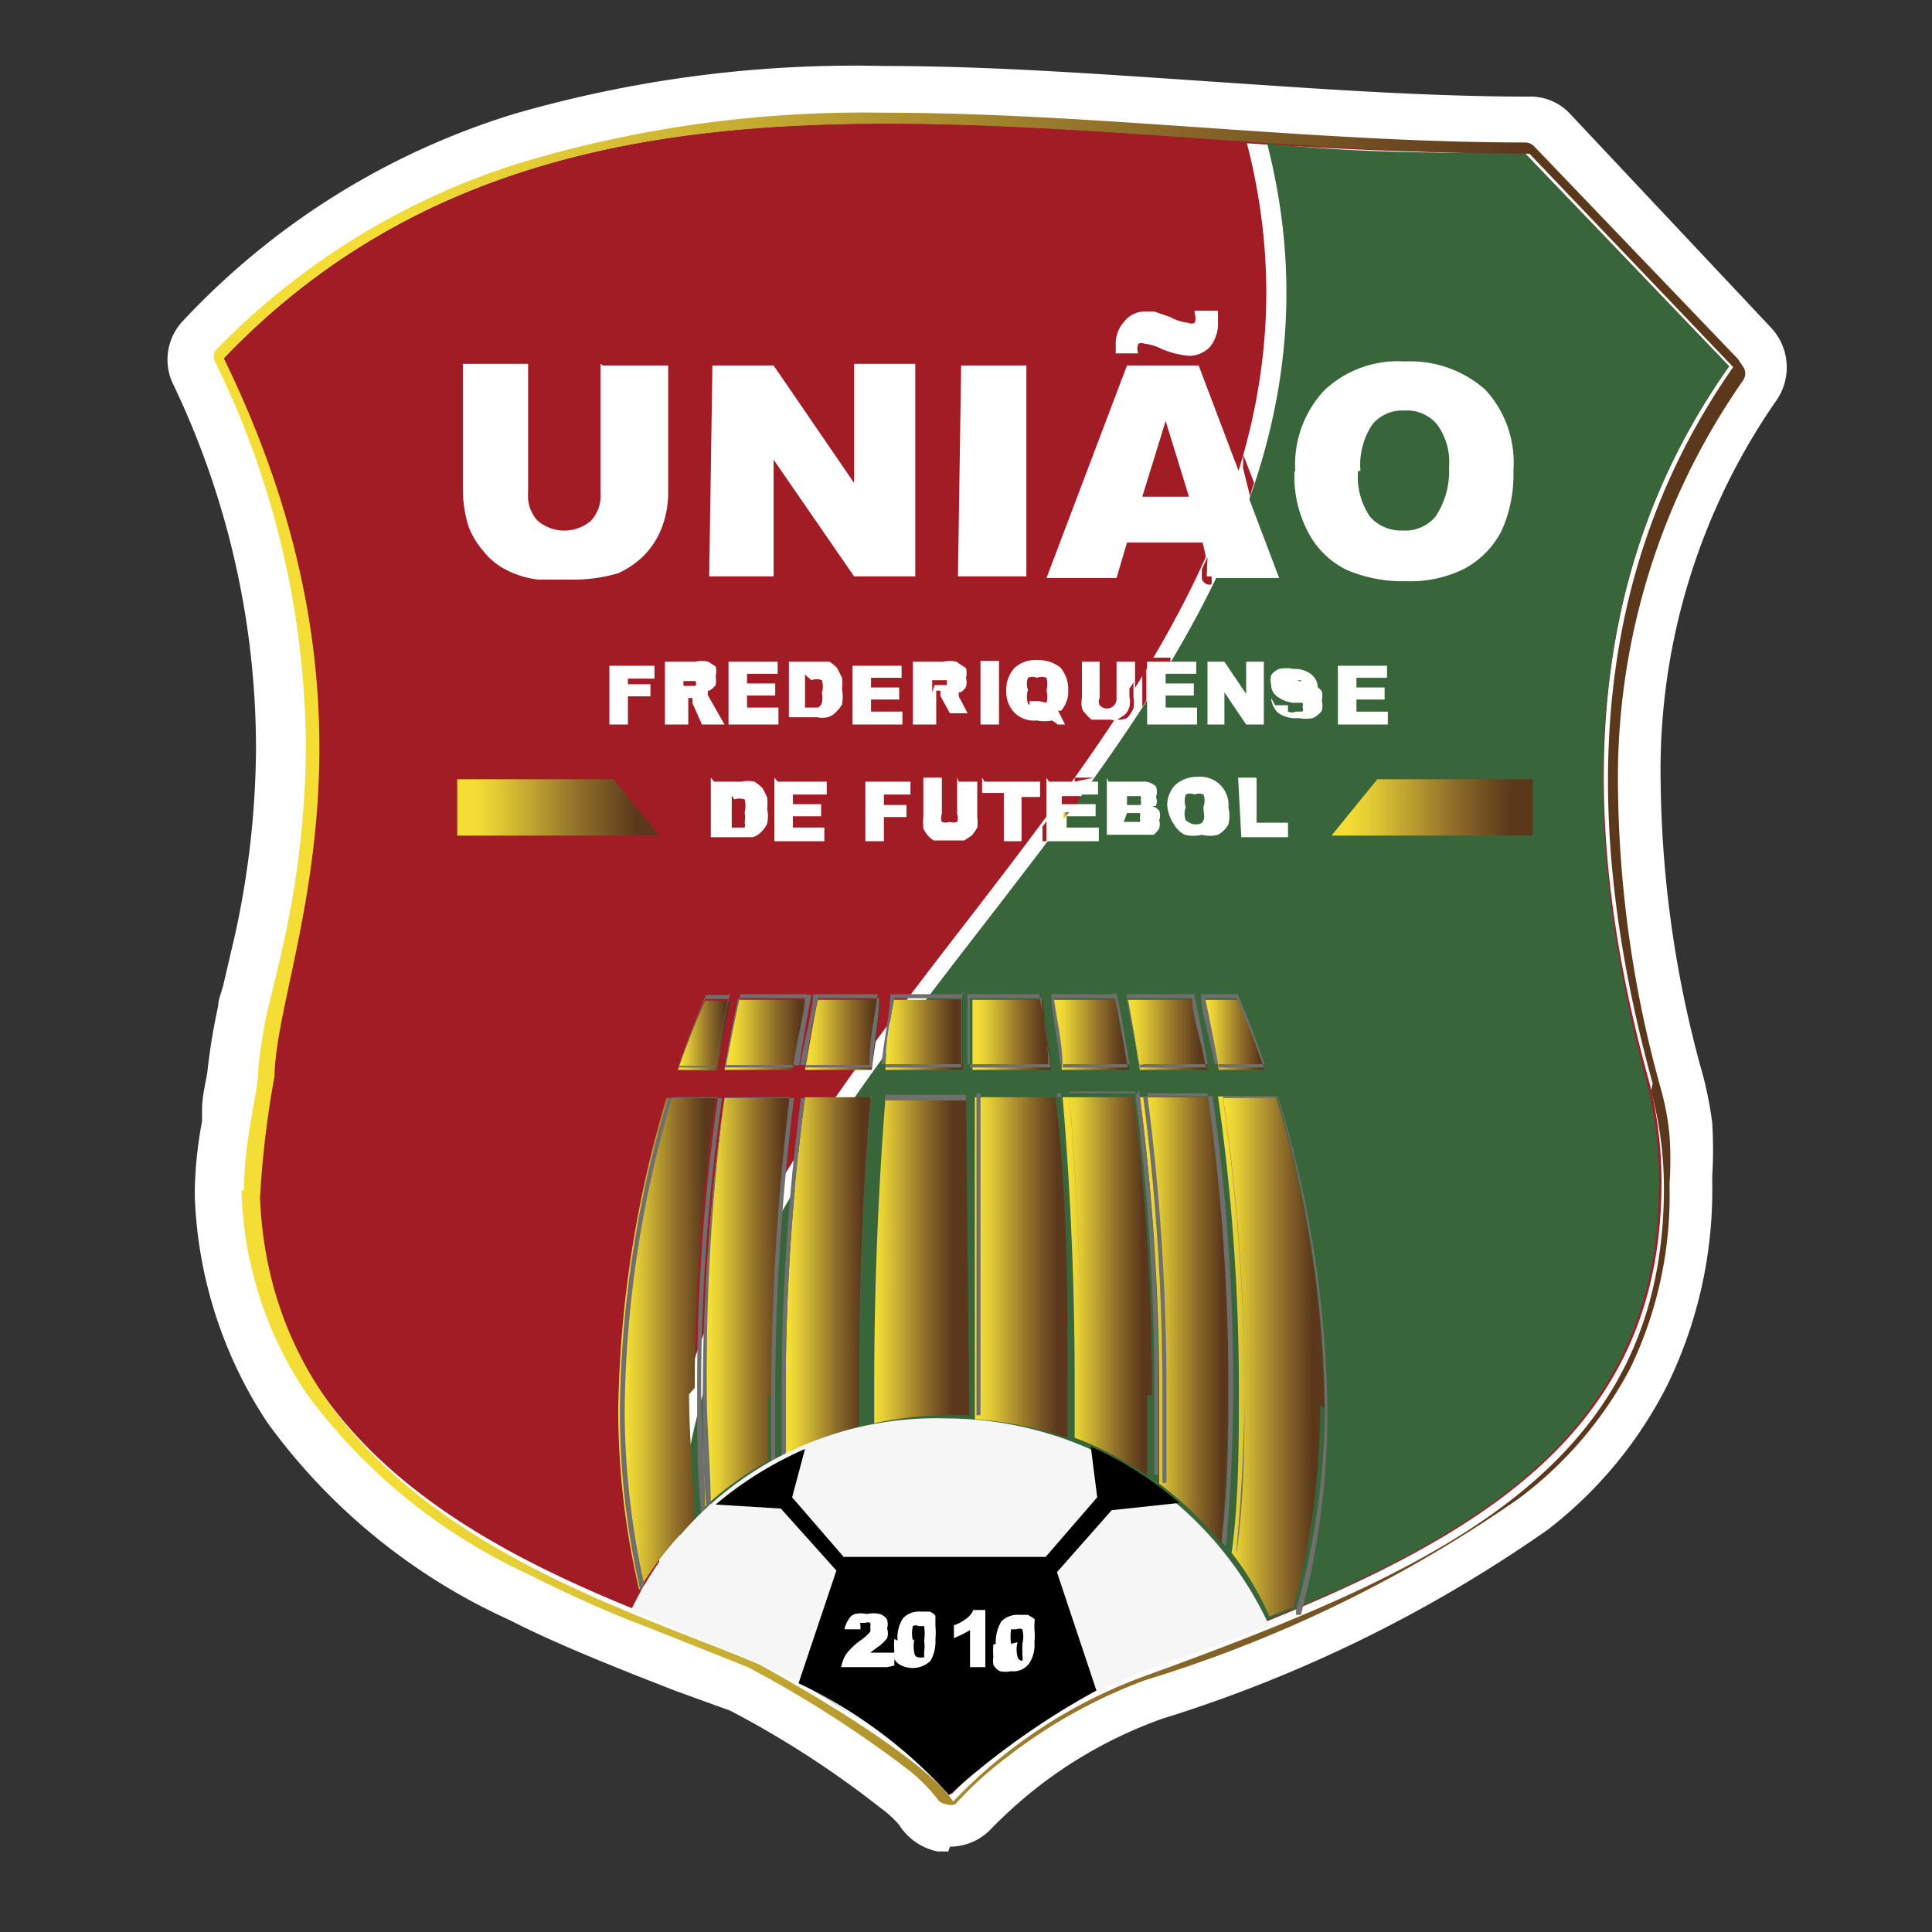 <svg id="Layer_1" data-name="Layer 1" xmlns="http://www.w3.org/2000/svg" xmlns:xlink="http://www.w3.org/1999/xlink" viewBox="0 0 24 24"><rect x="0" y="0" width="24" height="24" fill="#333333" stroke="none"/><defs><style>.cls-1,.cls-2{fill:#fff;}.cls-2,.cls-3,.cls-4{fill-rule:evenodd;}.cls-29,.cls-3{fill:#a21c26;}.cls-4{fill:#386539;}.cls-5{fill:url(#linear-gradient);}.cls-6{fill:url(#linear-gradient-2);}.cls-7{fill:url(#linear-gradient-3);}.cls-8{fill:url(#linear-gradient-4);}.cls-9{fill:url(#linear-gradient-5);}.cls-10{fill:url(#linear-gradient-6);}.cls-11{fill:url(#linear-gradient-7);}.cls-12{fill:url(#linear-gradient-8);}.cls-13{fill:url(#linear-gradient-9);}.cls-14{fill:url(#linear-gradient-10);}.cls-15{fill:url(#linear-gradient-11);}.cls-16{fill:url(#linear-gradient-12);}.cls-17{fill:url(#linear-gradient-13);}.cls-18{fill:url(#linear-gradient-14);}.cls-19{fill:url(#linear-gradient-15);}.cls-20{fill:url(#linear-gradient-16);}.cls-21{fill:#6f6f6e;}.cls-22{fill:#f6f6f6;}.cls-23{fill:url(#linear-gradient-17);}.cls-24{fill:url(#linear-gradient-18);}.cls-25{fill:url(#linear-gradient-19);}.cls-26{fill:url(#linear-gradient-20);}.cls-27{fill:url(#linear-gradient-21);}.cls-28{fill:url(#linear-gradient-22);}.cls-30{fill:url(#linear-gradient-23);}</style><linearGradient id="linear-gradient" x1="7.68" y1="-304.67" x2="8.89" y2="-304.67" gradientTransform="matrix(1, 0, 0, -1, 0, -288)" gradientUnits="userSpaceOnUse"><stop offset="0" stop-color="#f4de35"/><stop offset="0.08" stop-color="#f4de35"/><stop offset="0.18" stop-color="#e5ce35"/><stop offset="0.36" stop-color="#c1a631"/><stop offset="0.6" stop-color="#906f2a"/><stop offset="0.89" stop-color="#5b381c"/><stop offset="1" stop-color="#5b381c"/></linearGradient><linearGradient id="linear-gradient-2" x1="8.73" y1="-304.17" x2="9.85" y2="-304.17" xlink:href="#linear-gradient"/><linearGradient id="linear-gradient-3" x1="9.71" y1="-303.85" x2="10.82" y2="-303.85" xlink:href="#linear-gradient"/><linearGradient id="linear-gradient-4" x1="10.77" y1="-303.66" x2="11.96" y2="-303.66" xlink:href="#linear-gradient"/><linearGradient id="linear-gradient-5" x1="12.06" y1="-303.73" x2="13.26" y2="-303.73" xlink:href="#linear-gradient"/><linearGradient id="linear-gradient-6" x1="13.2" y1="-303.99" x2="14.31" y2="-303.99" xlink:href="#linear-gradient"/><linearGradient id="linear-gradient-7" x1="14.17" y1="-304.41" x2="15.3" y2="-304.41" xlink:href="#linear-gradient"/><linearGradient id="linear-gradient-8" x1="15.13" y1="-304.88" x2="16.45" y2="-304.88" xlink:href="#linear-gradient"/><linearGradient id="linear-gradient-9" x1="12.06" y1="-300.83" x2="13.07" y2="-300.83" xlink:href="#linear-gradient"/><linearGradient id="linear-gradient-10" x1="13.07" y1="-300.83" x2="14.04" y2="-300.83" xlink:href="#linear-gradient"/><linearGradient id="linear-gradient-11" x1="14.94" y1="-300.83" x2="15.73" y2="-300.83" xlink:href="#linear-gradient"/><linearGradient id="linear-gradient-12" x1="13.98" y1="-300.83" x2="15.01" y2="-300.83" xlink:href="#linear-gradient"/><linearGradient id="linear-gradient-13" x1="10.95" y1="-300.83" x2="11.96" y2="-300.83" xlink:href="#linear-gradient"/><linearGradient id="linear-gradient-14" x1="9.98" y1="-300.83" x2="10.95" y2="-300.83" xlink:href="#linear-gradient"/><linearGradient id="linear-gradient-15" x1="9.01" y1="-300.83" x2="10.04" y2="-300.83" xlink:href="#linear-gradient"/><linearGradient id="linear-gradient-16" x1="8.4" y1="-300.83" x2="9.08" y2="-300.83" xlink:href="#linear-gradient"/><linearGradient id="linear-gradient-17" x1="2.64" y1="-299.91" x2="21.63" y2="-299.91" gradientTransform="matrix(1, 0, 0, -1, 0, -288)" gradientUnits="userSpaceOnUse"><stop offset="0" stop-color="#f4de35"/><stop offset="0.11" stop-color="#f4de35"/><stop offset="0.2" stop-color="#e5ce35"/><stop offset="0.37" stop-color="#c1a631"/><stop offset="0.59" stop-color="#906f2a"/><stop offset="0.86" stop-color="#5b381c"/><stop offset="1" stop-color="#5b381c"/></linearGradient><linearGradient id="linear-gradient-18" x1="9.44" y1="-298.36" x2="9.44" y2="-298.36" xlink:href="#linear-gradient"/><linearGradient id="linear-gradient-19" x1="12.94" y1="-296.62" x2="12.94" y2="-296.62" xlink:href="#linear-gradient"/><linearGradient id="linear-gradient-20" x1="12.01" y1="-296.27" x2="12.01" y2="-296.27" xlink:href="#linear-gradient"/><linearGradient id="linear-gradient-21" x1="16.54" y1="-298.03" x2="19.04" y2="-298.03" xlink:href="#linear-gradient"/><linearGradient id="linear-gradient-22" x1="5.68" y1="-298.03" x2="8.19" y2="-298.03" xlink:href="#linear-gradient"/><linearGradient id="linear-gradient-23" x1="13.21" y1="-298.13" x2="13.28" y2="-298.13" xlink:href="#linear-gradient"/></defs><path class="cls-1" d="M11.78,23h-.13a.74.74,0,0,1-.48-.33h0a1.31,1.31,0,0,0-.23-.21,12,12,0,0,0-1.87-1.21L8.38,21l-.51-.2c-.6-.24-1.1-.45-1.55-.68a7.57,7.57,0,0,1-3-2.45,5.44,5.44,0,0,1-.9-2.8v-.09a5,5,0,0,1,.09-.85l0-.14c0-.2.06-.39.07-.51a7.46,7.46,0,0,1,.13-.78c0-.09.05-.19.07-.29l.14-.6a11.05,11.05,0,0,0,.26-2.29A10.48,10.48,0,0,0,2.14,4.75.7.7,0,0,1,2.26,4,9.41,9.41,0,0,1,6.37,1.42,15.24,15.24,0,0,1,11,.82c1.31,0,2.66.1,4,.19s2.68.19,4,.19a.67.67,0,0,1,.5.21L22,4.07a.72.72,0,0,1,.07.9,8.05,8.05,0,0,0-1.44,4.79,13.93,13.93,0,0,0,.5,3.51,4.48,4.48,0,0,1,.14.68,5.52,5.52,0,0,1,0,.66v.09a5.52,5.52,0,0,1-.56,2.51A5.26,5.26,0,0,1,19.23,19a17.25,17.25,0,0,1-4.79,2.35,5.55,5.55,0,0,0-1.55.85,5.9,5.9,0,0,0-.56.5l0,0a.71.71,0,0,1-.53.24ZM3.47,4.57A11.29,11.29,0,0,1,4.1,12.4a7.58,7.58,0,0,0-.18.92c0,.18,0,.38-.08.59a6.15,6.15,0,0,0-.1.86c.13,3,3.11,4.2,5.08,5l.79.32.05,0a13.79,13.79,0,0,1,2.13,1.38A7,7,0,0,1,14,20.17c3.54-1.28,6.05-2.42,6-5.51h0a4.17,4.17,0,0,0-.13-1v0c-.95-3.54-.66-6.56.86-9l-.54-.57L18.71,2.49c-1.29,0-2.59-.1-3.85-.19S12.25,2.11,11,2.11C7.54,2.11,5.26,2.85,3.47,4.57Z"/><path class="cls-2" d="M20.61,14.65c0,3.44-2.69,4.71-6.4,6.06a6.41,6.41,0,0,0-2.42,1.58s-.23-.5-2.4-1.7c-1.84-.79-6.06-1.9-6.22-5.79,0-.44.15-1.11.18-1.5C3.43,12,5,9,2.77,4.46,6.93.1,13.08,1.91,18.94,1.9c.85.88,1.7,1.76,2.54,2.65-1.46,2.09-2.1,4.91-1,8.9a5.12,5.12,0,0,1,.15,1.2"/><path class="cls-3" d="M21.48,4.55,18.94,1.9c-5.86,0-12-1.8-16.17,2.56C5,9,3.43,12,3.35,13.3c0,.39-.19,1.06-.18,1.5.14,3.2,3,4.52,5.06,5.33-.75-7,9.15-11,7.26-18.35,1.07.07,2.14.12,3.21.12l2.54,2.65c-1.46,2.09-2.1,4.91-1,8.9a4.24,4.24,0,0,1,.15,1.2c0,3.44-2.69,4.71-6.4,6.06a6.49,6.49,0,0,0-2.28,1.43.61.61,0,0,1,.11.15,6.41,6.41,0,0,1,2.42-1.58c3.71-1.35,6.42-2.62,6.4-6.06a5.12,5.12,0,0,0-.15-1.2C19.38,9.46,20,6.64,21.48,4.55Z"/><path class="cls-4" d="M21.48,4.55,18.94,1.9c-1.06,0-2.13,0-3.2-.12,1.9,7.4-8.11,11.35-7.25,18.45l.9.36c2.17,1.2,2.4,1.7,2.4,1.7a6.41,6.41,0,0,1,2.42-1.58c3.71-1.35,6.42-2.62,6.4-6.06a5.12,5.12,0,0,0-.15-1.2C19.38,9.46,20,6.64,21.48,4.55Z"/><path class="cls-5" d="M8.63,17.24a26,26,0,0,1,.26-3.6,0,0,0,0,0,0,0H8.28a14.23,14.23,0,0,0-.6,3.87,9.87,9.87,0,0,0,.26,2.24l0,0,0,0a4.09,4.09,0,0,1,.68-.86v0l0,0c0-.51-.06-1-.06-1.57"/><path class="cls-6" d="M9.61,17.33a28.23,28.23,0,0,1,.24-3.69s0,0,0,0H9a0,0,0,0,0,0,0,25,25,0,0,0-.26,3.61c0,.49,0,1,0,1.48l0,0v0a4.19,4.19,0,0,1,.8-.58v0h0c0-.3,0-.55,0-.79"/><path class="cls-7" d="M10.67,17.2q0-1.77.15-3.57s0,0,0,0H10a0,0,0,0,0,0,0,28.33,28.33,0,0,0-.24,3.7c0,.22,0,.46,0,.74h0v0a4.18,4.18,0,0,1,.91-.35v0h0V17.2"/><path class="cls-8" d="M12,13.63h-1s0,0,0,0c-.09,1.14-.14,2.38-.14,3.57v.48h0v0a4.5,4.5,0,0,1,1-.1h.18v0h0Z"/><path class="cls-9" d="M13.26,17.2c0-1.18,0-2.38-.15-3.57a0,0,0,0,0,0,0h-1v4h0v0a4.79,4.79,0,0,1,1.15.23v0h0c0-.22,0-.43,0-.63"/><path class="cls-10" d="M14.31,17.33a28.39,28.39,0,0,0-.23-3.7,0,0,0,0,0,0,0H13.2c.1,1.16.15,2.36.15,3.56v.67h0v0a4.28,4.28,0,0,1,.9.47v0l0,0c0-.34,0-.68,0-1"/><path class="cls-11" d="M15.3,17.24A24.57,24.57,0,0,0,15,13.63a0,0,0,0,0,0,0h-.84a28.27,28.27,0,0,1,.24,3.7c0,.37,0,.74,0,1.1h0v0a4.48,4.48,0,0,1,.77.74v0l0,0c.06-.64.09-1.3.09-2"/><path class="cls-12" d="M16.45,17.49a13.78,13.78,0,0,0-.6-3.87h-.72v0a25.64,25.64,0,0,1,.26,3.6c0,.71,0,1.41-.09,2.07l0,0v0a3.74,3.74,0,0,1,.47.79l.3-.12v0h0a9.66,9.66,0,0,0,.33-2.51"/><path class="cls-13" d="M12.08,13.29h0s0,0,0,0v-.87h.88s0,0,0,0c0,.18.06.48.1.87,0,0,0,0,0,0h-1Z"/><path class="cls-14" d="M13.19,13.29l0,0c0-.3-.06-.59-.1-.87v0h.78l0,0c0,.22.1.52.16.87v0h-.84Z"/><path class="cls-15" d="M15.14,13.29s0,0,0,0c-.07-.39-.13-.69-.17-.87v0s0,0,0,0h.4l0,0s.15.32.34.87v0h-.59Z"/><path class="cls-16" d="M14.16,13.29l0,0c-.07-.42-.12-.71-.16-.87,0,0,0,0,0,0h.83l0,0c.05.23.11.52.17.87,0,0,0,0,0,0h-.84Z"/><path class="cls-17" d="M11,13.29h0v0c0-.39.08-.69.1-.87,0,0,0,0,0,0h.86a0,0,0,0,1,0,0h0v.87s0,0,0,0Z"/><path class="cls-18" d="M10,13.29h0v0c.07-.39.12-.69.16-.87l0,0h.77a0,0,0,0,1,0,0s0,0,0,0c0,.29-.07.57-.1.87,0,0,0,0,0,0Z"/><path class="cls-19" d="M9,13.29H9v0c.07-.38.13-.69.17-.87l0,0H10s0,0,0,0v0c0,.16-.09.45-.16.87l0,0Z"/><path class="cls-20" d="M8.42,13.29h0v0c.11-.32.23-.62.34-.86v0h.32v0c-.05.21-.11.51-.17.87l0,0Z"/><path class="cls-21" d="M12.94,12.4c0,.18.06.48.11.86h-1V12.4h.86m0-.05h-.89l0,0v.87a.05.05,0,0,0,0,0h1l0,0c0-.37-.08-.66-.11-.87,0,0,0,0-.05,0"/><path class="cls-21" d="M13.85,12.4c.05.22.1.52.16.86H13.2c0-.29-.07-.58-.11-.86h.76m0-.05h-.79l0,0c0,.21.07.51.11.87a0,0,0,0,0,0,0h.86a.08.08,0,0,0,0,0c-.06-.37-.11-.67-.16-.88,0,0,0,0-.05,0"/><path class="cls-21" d="M15.36,12.4a9.06,9.06,0,0,1,.34.86h-.56c-.07-.38-.13-.68-.17-.86h.39m0-.05h-.44a.08.08,0,0,0,0,0c0,.22.1.51.17.87,0,0,0,0,.05,0h.57l0,0s0,0,0,0c-.19-.55-.34-.88-.34-.88l0,0"/><path class="cls-21" d="M14.81,12.4c0,.23.11.51.17.86h-.82c-.07-.42-.12-.7-.15-.86h.8m0-.05H14s0,0,0,0c0,.21.1.51.15.87a.05.05,0,0,0,.05,0H15s0,0,0,0c-.06-.37-.12-.67-.17-.88,0,0,0,0,0,0"/><path class="cls-21" d="M11.94,12.4h0v.86H11c0-.38.08-.68.11-.86h.86m0-.05h-.86s-.05,0-.05,0c0,.21-.07.5-.11.87,0,0,0,0,0,0h1a0,0,0,0,0,0-.05v-.87a0,0,0,0,0,0,0h0"/><path class="cls-21" d="M10.92,12.4c0,.29-.07.57-.09.86H10c.06-.38.12-.68.16-.86h.75m0-.05h-.76s-.05,0-.05,0c0,.21-.1.51-.16.88a.08.08,0,0,0,0,0h.86a0,0,0,0,0,0,0c0-.36.08-.66.1-.87,0,0,0,0,0,0h0"/><path class="cls-21" d="M10,12.4c0,.16-.09.45-.15.86H9c.07-.38.13-.68.17-.86H10m0-.05H9.2s0,0,0,0c-.05.21-.11.51-.18.88,0,0,0,0,0,0h.86a.05.05,0,0,0,.05,0c.05-.36.11-.66.15-.87a.06.06,0,0,0,0,0h0"/><path class="cls-21" d="M9.05,12.4c-.05.21-.11.51-.17.86H8.43c.11-.31.22-.61.33-.85h.29m0-.05H8.77l0,0s-.15.33-.34.88a0,0,0,0,0,0,0l0,0h.46s0,0,0,0c.06-.36.12-.65.17-.86a.09.09,0,0,0,0-.05h0"/><path class="cls-21" d="M15.87,13.62a0,0,0,0,0,0,0h-.68l0,0s0,0,0,0a25.13,25.13,0,0,1,.27,3.6c0,.66,0,1.36-.1,2.08l0,.05v-.1c.06-.65.1-1.33.1-2a25.91,25.91,0,0,0-.27-3.61h.68a14,14,0,0,1,.59,3.86A9.5,9.5,0,0,1,16.1,20l0,.06.06,0a9.77,9.77,0,0,0,.33-2.53h0a13.86,13.86,0,0,0-.6-3.87"/><path class="cls-21" d="M15.06,13.62a.07.07,0,0,0-.05,0H14.2l0,0s0,0,0,0a27.86,27.86,0,0,1,.24,3.69q0,.54,0,1.11l.05,0v-.06q0-.53,0-1.08a28.27,28.27,0,0,0-.24-3.7H15a26,26,0,0,1,.26,3.61c0,.64,0,1.28-.08,1.9v.07l.05.05c.06-.69.09-1.37.09-2a25.6,25.6,0,0,0-.26-3.62"/><path class="cls-21" d="M14.1,13.63a0,0,0,0,0,0-.05h-.82l0,0s0,0,0,0c.08.93.15,2.15.15,3.55,0,.23,0,.46,0,.69l0,0v-.06c0-.22,0-.44,0-.65,0-1.2-.05-2.4-.15-3.55h.82a28.39,28.39,0,0,1,.24,3.7c0,.33,0,.66,0,1v.06l.05,0c0-.37,0-.73,0-1.08a27.9,27.9,0,0,0-.24-3.7"/><path class="cls-21" d="M13.13,13.63a0,0,0,0,0,0-.05h-1l0,0s0,0,0,0v4h.05v-4h1c.1,1.2.15,2.4.15,3.57v.65h0V17.2c0-1.41-.07-2.63-.15-3.57"/><path class="cls-21" d="M12,13.6l0,0h-1a0,0,0,0,0,0,.05c-.08.94-.15,2.16-.15,3.57v.52l0,0v-.5c0-1.19.05-2.42.15-3.57h1v4H12v-4s0,0,0,0"/><path class="cls-21" d="M10.84,13.64s0,0,0,0H10s-.05,0-.05,0a27.9,27.9,0,0,0-.24,3.7c0,.25,0,.51,0,.78l.05,0V18c0-.26,0-.49,0-.7A28.15,28.15,0,0,1,10,13.64h.82c-.1,1.19-.15,2.38-.15,3.56,0,.16,0,.33,0,.49v0h0c0-.18,0-.36,0-.53,0-1.4.07-2.63.15-3.56"/><path class="cls-21" d="M9.87,13.64s0,0,0,0H9s0,0,0,0a25.44,25.44,0,0,0-.27,3.62c0,.49,0,1,.05,1.54l.05,0v-.07c0-.47-.05-1-.05-1.43A26.45,26.45,0,0,1,9,13.63h.81a30.5,30.5,0,0,0-.23,3.7c0,.23,0,.48,0,.78v.05l.05,0c0-.27,0-.54,0-.8a29.93,29.93,0,0,1,.23-3.69"/><path class="cls-21" d="M8.92,13.64s0,0,0,0H8.3s0,0,0,0a13.86,13.86,0,0,0-.6,3.87,9.83,9.83,0,0,0,.27,2.31L8,19.73l0-.06a10,10,0,0,1-.24-2.18,14.12,14.12,0,0,1,.59-3.86h.57a24.75,24.75,0,0,0-.26,3.61c0,.53,0,1.05.05,1.56v.07s0,0,.05-.05c0-.55-.05-1.07-.05-1.58a25.29,25.29,0,0,1,.26-3.6"/><path class="cls-22" d="M15.76,20.18a4.43,4.43,0,0,0-4-2.56A4.2,4.2,0,0,0,7.84,20c.44.17.77.35,1.22.51a6.84,6.84,0,0,1,2.68,1.8,8,8,0,0,1,2.72-1.64l1.3-.47"/><path d="M14.65,18.67a4.37,4.37,0,0,0-1.1-.7l.08.63-.64.74H10.48l-.64-.74L10,18a4.5,4.5,0,0,0-1.11.69l.81.05.69.77-.47,1.4a5.9,5.9,0,0,1,1.87,1.39A9.57,9.57,0,0,1,13.62,21l-.49-1.47.68-.77Z"/><path class="cls-23" d="M21.59,4.46,19.06,1.82a.16.16,0,0,0-.1-.05c-2.66,0-5.38-.37-8-.37A14.81,14.81,0,0,0,6.54,2,9,9,0,0,0,2.68,4.35a.14.14,0,0,0,0,.16A11,11,0,0,1,3.8,9.27a11.55,11.55,0,0,1-.27,2.41c-.07.33-.15.63-.21.89a5.81,5.81,0,0,0-.11.7h0c0,.18-.06.43-.1.7a5.31,5.31,0,0,0-.08.76v.06H3a4.73,4.73,0,0,0,.8,2.51,7.1,7.1,0,0,0,2.75,2.25c.52.26,1,.48,1.51.67l1.23.49a14.24,14.24,0,0,1,2,1.28,2.11,2.11,0,0,1,.3.29l.05.06h0a.14.14,0,0,0,.11.07.14.14,0,0,0,.12,0,4.52,4.52,0,0,1,.65-.59,6.42,6.42,0,0,1,1.71-.95,16.51,16.51,0,0,0,4.63-2.25A4.81,4.81,0,0,0,20.25,17a4.94,4.94,0,0,0,.49-2.25v0h0v-.05a4.38,4.38,0,0,0,0-.59,3.26,3.26,0,0,0-.11-.59h0a14.43,14.43,0,0,1-.53-3.67,8.63,8.63,0,0,1,1.55-5.12.15.15,0,0,0,0-.18m-1.14,9a4.67,4.67,0,0,1,.16,1.2c0,3.45-2.7,4.71-6.42,6.06a6.23,6.23,0,0,0-2.41,1.57s-.24-.5-2.4-1.7c-1.84-.79-6.05-1.91-6.21-5.8a12,12,0,0,1,.18-1.51C3.43,12,5,9,2.78,4.45,6.94.1,13.1,1.91,19,1.91l2.53,2.65c-1.46,2.09-2.1,4.91-1,8.9"/><polygon class="cls-24" points="9.44 10.36 9.44 10.36 9.44 10.36 9.44 10.36"/><polygon class="cls-25" points="12.94 8.62 12.94 8.62 12.94 8.62 12.94 8.62"/><polygon class="cls-26" points="12.01 8.27 12.01 8.27 12.01 8.27 12.01 8.27"/><path class="cls-1" d="M16.87,5.85a.88.88,0,0,0,.15.57.51.51,0,0,0,.4.17.49.49,0,0,0,.41-.17A1,1,0,0,0,18,5.81a.79.79,0,0,0-.15-.54.49.49,0,0,0-.41-.17.48.48,0,0,0-.39.17.9.9,0,0,0-.15.58m-.81,0a1.35,1.35,0,0,1,.36-1,1.33,1.33,0,0,1,1-.36,1.41,1.41,0,0,1,1,.35,1.33,1.33,0,0,1,.35,1,1.69,1.69,0,0,1-.15.76,1.11,1.11,0,0,1-.45.46,1.49,1.49,0,0,1-.73.16,1.78,1.78,0,0,1-.74-.14,1.07,1.07,0,0,1-.47-.45,1.49,1.49,0,0,1-.18-.77m-1.24-2h.29V4a.46.46,0,0,1-.1.31.36.36,0,0,1-.26.11,1.11,1.11,0,0,1-.35-.09.58.58,0,0,0-.2-.06.11.11,0,0,0-.08,0,.17.17,0,0,0,0,.12h-.28V4.29a.41.41,0,0,1,.11-.3.32.32,0,0,1,.25-.12l.12,0,.2.07a.58.58,0,0,0,.22.07.09.09,0,0,0,.08,0,.17.17,0,0,0,0-.12m-.07,2.28-.29-.94-.29.94Zm.17.57H14l-.13.44H13l1-2.64h.89l1,2.64h-.85Zm-3-2.2h.81V7.16H11.9Zm-3.09,0h.76l1,1.46V4.52h.76V7.16h-.76l-1-1.45V7.16H8.81Zm-1.36,0h.81V6.09a1.23,1.23,0,0,1-.07.44A1,1,0,0,1,8,6.9a1.08,1.08,0,0,1-.32.22,1.91,1.91,0,0,1-.57.08l-.42,0a1.15,1.15,0,0,1-.38-.11A.86.86,0,0,1,6,6.84a1,1,0,0,1-.18-.3,1.6,1.6,0,0,1-.07-.45V4.52h.81V6.13a.45.45,0,0,0,.12.34.51.51,0,0,0,.66,0,.45.45,0,0,0,.12-.34V4.52Z"/><polygon class="cls-27" points="16.54 10.38 17.11 9.68 19.04 9.68 19.04 10.38 16.54 10.38"/><polygon class="cls-28" points="8.19 10.38 7.62 9.68 5.68 9.68 5.68 10.38 8.19 10.38"/><path class="cls-1" d="M12.64,20.4a.36.36,0,0,0,0,.18.06.06,0,0,0,.06.05l0,0a.16.16,0,0,0,0-.07s0-.07,0-.14a.36.36,0,0,0,0-.18.08.08,0,0,0-.07,0s-.05,0-.07,0a.62.62,0,0,0,0,.18m-.19,0a.5.5,0,0,1,.07-.28.29.29,0,0,1,.22-.08l.11,0,.08.05a.1.1,0,0,1,0,.05l0,.08a.78.78,0,0,1,0,.16.41.41,0,0,1-.07.27.24.24,0,0,1-.22.09.32.32,0,0,1-.14,0,.2.2,0,0,1-.08-.08.3.3,0,0,1,0-.1.77.77,0,0,1,0-.15M12.24,20v.71h-.19v-.46l-.09.05-.11.05v-.16a.53.53,0,0,0,.15-.08.24.24,0,0,0,.09-.11Zm-.88.36a.39.39,0,0,0,0,.18s0,.05.07.05l.05,0,0-.07a.49.49,0,0,0,0-.14.62.62,0,0,0,0-.18s0,0-.07,0a.07.07,0,0,0-.07,0,.39.39,0,0,0,0,.18m-.19,0a.43.43,0,0,1,.07-.28.27.27,0,0,1,.21-.08l.12,0a.18.18,0,0,1,.07.05l0,.05s0,.05,0,.08a.78.78,0,0,1,0,.16.49.49,0,0,1-.06.27.32.32,0,0,1-.36.06.18.18,0,0,1-.09-.08.3.3,0,0,1,0-.1.76.76,0,0,1,0-.15m-.09.35h-.57a.44.44,0,0,1,.06-.16.84.84,0,0,1,.19-.18.57.57,0,0,0,.11-.1.14.14,0,0,0,0-.06.08.08,0,0,0,0-.05.07.07,0,0,0-.06,0s-.05,0-.06,0,0,0,0,.08l-.2,0a.33.33,0,0,1,.05-.12.14.14,0,0,1,.08-.07.33.33,0,0,1,.15,0,.35.35,0,0,1,.16,0,.16.16,0,0,1,.09.07.2.2,0,0,1,0,.11.19.19,0,0,1,0,.12.52.52,0,0,1-.13.12l-.08.06,0,0h.3v.16Z"/><path class="cls-1" d="M15.38,9.66h.23v.56H16v.18h-.58Zm-.65.37a.22.22,0,0,0,0,.16s.06.05.11.05.09,0,.11-.05,0-.08,0-.17a.21.21,0,0,0,0-.15.14.14,0,0,0-.11,0,.13.13,0,0,0-.11,0,.25.25,0,0,0,0,.16m-.23,0a.37.37,0,0,1,.1-.28.41.41,0,0,1,.28-.1.35.35,0,0,1,.38.38.46.46,0,0,1,0,.21.33.33,0,0,1-.13.13.4.4,0,0,1-.2,0,.44.44,0,0,1-.21,0,.3.3,0,0,1-.13-.12A.48.48,0,0,1,14.5,10m-.54.21h.11s.07,0,.09,0a.08.08,0,0,0,0-.05.11.11,0,0,0,0-.06l-.09,0H14ZM14,10h.17a.11.11,0,0,0,0-.06.08.08,0,0,0,0-.05l-.07,0H14V10Zm-.23-.29h.42a.22.22,0,0,1,.17.06.19.19,0,0,1,0,.13.15.15,0,0,1,0,.11.16.16,0,0,1-.08,0,.17.17,0,0,1,.12.06.17.17,0,0,1,0,.12.17.17,0,0,1,0,.1.27.27,0,0,1-.07.08l-.09,0h-.49V9.66Zm-.74,0h.61v.16h-.39v.12h.36v.15h-.36v.14h.4v.17H13V9.66Zm-.8,0h.69v.19h-.23v.55h-.22V9.85H12.2V9.66Zm-.32,0h.23v.44a.51.51,0,0,1,0,.13.61.61,0,0,1-.07.1l-.09.06-.16,0h-.12l-.1,0a.27.27,0,0,1-.08-.07.35.35,0,0,1-.05-.08.69.69,0,0,1,0-.13V9.66h.23v.45a.15.15,0,0,0,0,.1.12.12,0,0,0,.09,0,.17.17,0,0,0,.1,0,.15.15,0,0,0,0-.1V9.66Zm-1.16,0h.56v.16h-.33V10h.28v.15h-.28v.3h-.23V9.66Zm-1.09,0h.61v.16H9.85v.12h.35v.15H9.85v.14h.39v.17H9.62V9.66Zm-.57.17v.4h.16a.1.1,0,0,0,0-.06.35.35,0,0,0,0-.13.31.31,0,0,0,0-.16.22.22,0,0,0-.13,0Zm-.22-.17h.34a.38.38,0,0,1,.16,0,.39.39,0,0,1,.1.08.67.67,0,0,1,.06.12.61.61,0,0,1,0,.14.44.44,0,0,1,0,.18.31.31,0,0,1-.08.11.21.21,0,0,1-.1.06l-.13,0H8.83V9.66Zm7.75-1.44h.61v.15h-.38v.12h.35v.15h-.35v.15h.39V9h-.62Zm-.78.49H16l0,.08a.13.13,0,0,0,.1,0l.08,0a.07.07,0,0,0,0-.06.06.06,0,0,0,0-.05l-.12,0a.41.41,0,0,1-.21-.09.18.18,0,0,1-.06-.14.23.23,0,0,1,0-.11.21.21,0,0,1,.1-.08.42.42,0,0,1,.18,0,.33.33,0,0,1,.21.06.22.22,0,0,1,.09.16l-.21,0a.15.15,0,0,0,0-.08l-.07,0-.06,0s0,0,0,0a0,0,0,0,0,0,0l.08,0,.21.06a.21.21,0,0,1,.1.08.23.23,0,0,1,0,.11.28.28,0,0,1,0,.13.31.31,0,0,1-.11.09.48.48,0,0,1-.18,0,.37.37,0,0,1-.26-.07.3.3,0,0,1-.08-.18M15,8.22h.21l.27.4v-.4h.22V9h-.22l-.27-.4V9H15Zm-.75,0h.61v.15h-.38v.12h.35v.15h-.35v.15h.39V9h-.62Zm-.38,0h.23v.44a.5.5,0,0,1,0,.12.21.21,0,0,1-.06.1l-.09.06a.41.41,0,0,1-.16,0h-.12l-.11,0a.46.46,0,0,1-.07-.07.14.14,0,0,1-.05-.08.3.3,0,0,1,0-.12V8.22h.22v.45a.1.1,0,0,0,0,.09.12.12,0,0,0,.21-.09V8.22ZM13,8.73a.28.28,0,0,0,0-.15.34.34,0,0,0,0-.16.16.16,0,0,0-.12,0,.13.13,0,0,0-.11,0,.21.21,0,0,0,0,.15.27.27,0,0,0,0,.17.16.16,0,0,0,.11.05h0l-.09,0,0-.08h.05l.07,0,0,0m.17.11.06,0,0,0L13.23,9l-.09,0-.07-.05a.5.5,0,0,1-.19,0,.35.35,0,0,1-.26-.08.37.37,0,0,1-.12-.29.4.4,0,0,1,.1-.28.37.37,0,0,1,.28-.1.44.44,0,0,1,.29.09.41.41,0,0,1,.1.28.36.36,0,0,1-.09.26m-1-.62h.23V9h-.23Zm-.57.3h.15l0,0s0,0,0,0a.14.14,0,0,0,0-.06h-.18v.15ZM11.34,9V8.22h.38a.37.37,0,0,1,.16,0L12,8.3a.24.24,0,0,1,0,.12.2.2,0,0,1,0,.11.16.16,0,0,1-.07.07l-.08,0,.06,0,0,0,0,.05.11.21H11.8l-.12-.22a.15.15,0,0,0,0-.06l-.05,0h0V9Zm-.75-.73h.61v.15h-.38v.12h.35v.15h-.35v.15h.39V9h-.62ZM10,8.38v.41h.06l.1,0a.1.1,0,0,0,.05-.06.29.29,0,0,0,0-.12.28.28,0,0,0,0-.16.17.17,0,0,0-.13,0ZM9.8,8.22h.34l.16,0a.39.39,0,0,1,.1.08l.06.12a.61.61,0,0,1,0,.14.53.53,0,0,1,0,.19.39.39,0,0,1-.08.1.21.21,0,0,1-.1.06.32.32,0,0,1-.13,0H9.8Zm-.75,0h.61v.15H9.28v.12h.35v.15H9.28v.15h.39V9H9.05Zm-.56.3h.15l0,0s0,0,0,0a.07.07,0,0,0,0-.06H8.49v.15ZM8.26,9V8.22h.38a.37.37,0,0,1,.16,0l.09.06a.24.24,0,0,1,0,.12.36.36,0,0,1,0,.11.27.27,0,0,1-.08.07l-.08,0,.06,0,0,0a.09.09,0,0,1,0,.05L9,9H8.72L8.6,8.73a.15.15,0,0,0,0-.06l-.05,0h0V9Zm-.69-.73h.56v.16H7.8V8.5h.28v.15H7.8V9H7.57Z"/><path class="cls-29" d="M15.53,6.17A1,1,0,0,1,15.58,6l-.14-.36a1.09,1.09,0,0,1,0,.17Z"/><path class="cls-29" d="M15.05,7.26h0a.47.47,0,0,0,0-.1h-.06L15,6.92l-.07.15,0,.12A.1.1,0,0,0,15.05,7.26Z"/><path class="cls-30" d="M13.21,10.18l.07-.09h-.07Z"/><path class="cls-29" d="M13.59,9.66l0,0h-.24l0,.05Z"/><path class="cls-29" d="M13,10.45h0l0,0H13v-.25l-.05.07v.18a.06.06,0,0,0,0,0Z"/><path class="cls-29" d="M13.43,9.89h-.16v0h.17l0,0h-.25l0,0v.1h.18Z"/><path class="cls-29" d="M14,8.92a.42.42,0,0,0,.08-.12.36.36,0,0,0,0-.14V8.47a.22.22,0,0,1-.05.08v.11a.25.25,0,0,1,0,.12.21.21,0,0,1-.06.1l-.09.06-.09,0,0,0,.14,0A.41.41,0,0,0,14,8.92Z"/><path class="cls-29" d="M14.24,8.7V8.31a.56.56,0,0,1-.05.08v.39A.56.56,0,0,0,14.24,8.7Z"/><path class="cls-29" d="M14.54,8.22l0-.05h-.24l0,.05Z"/></svg>